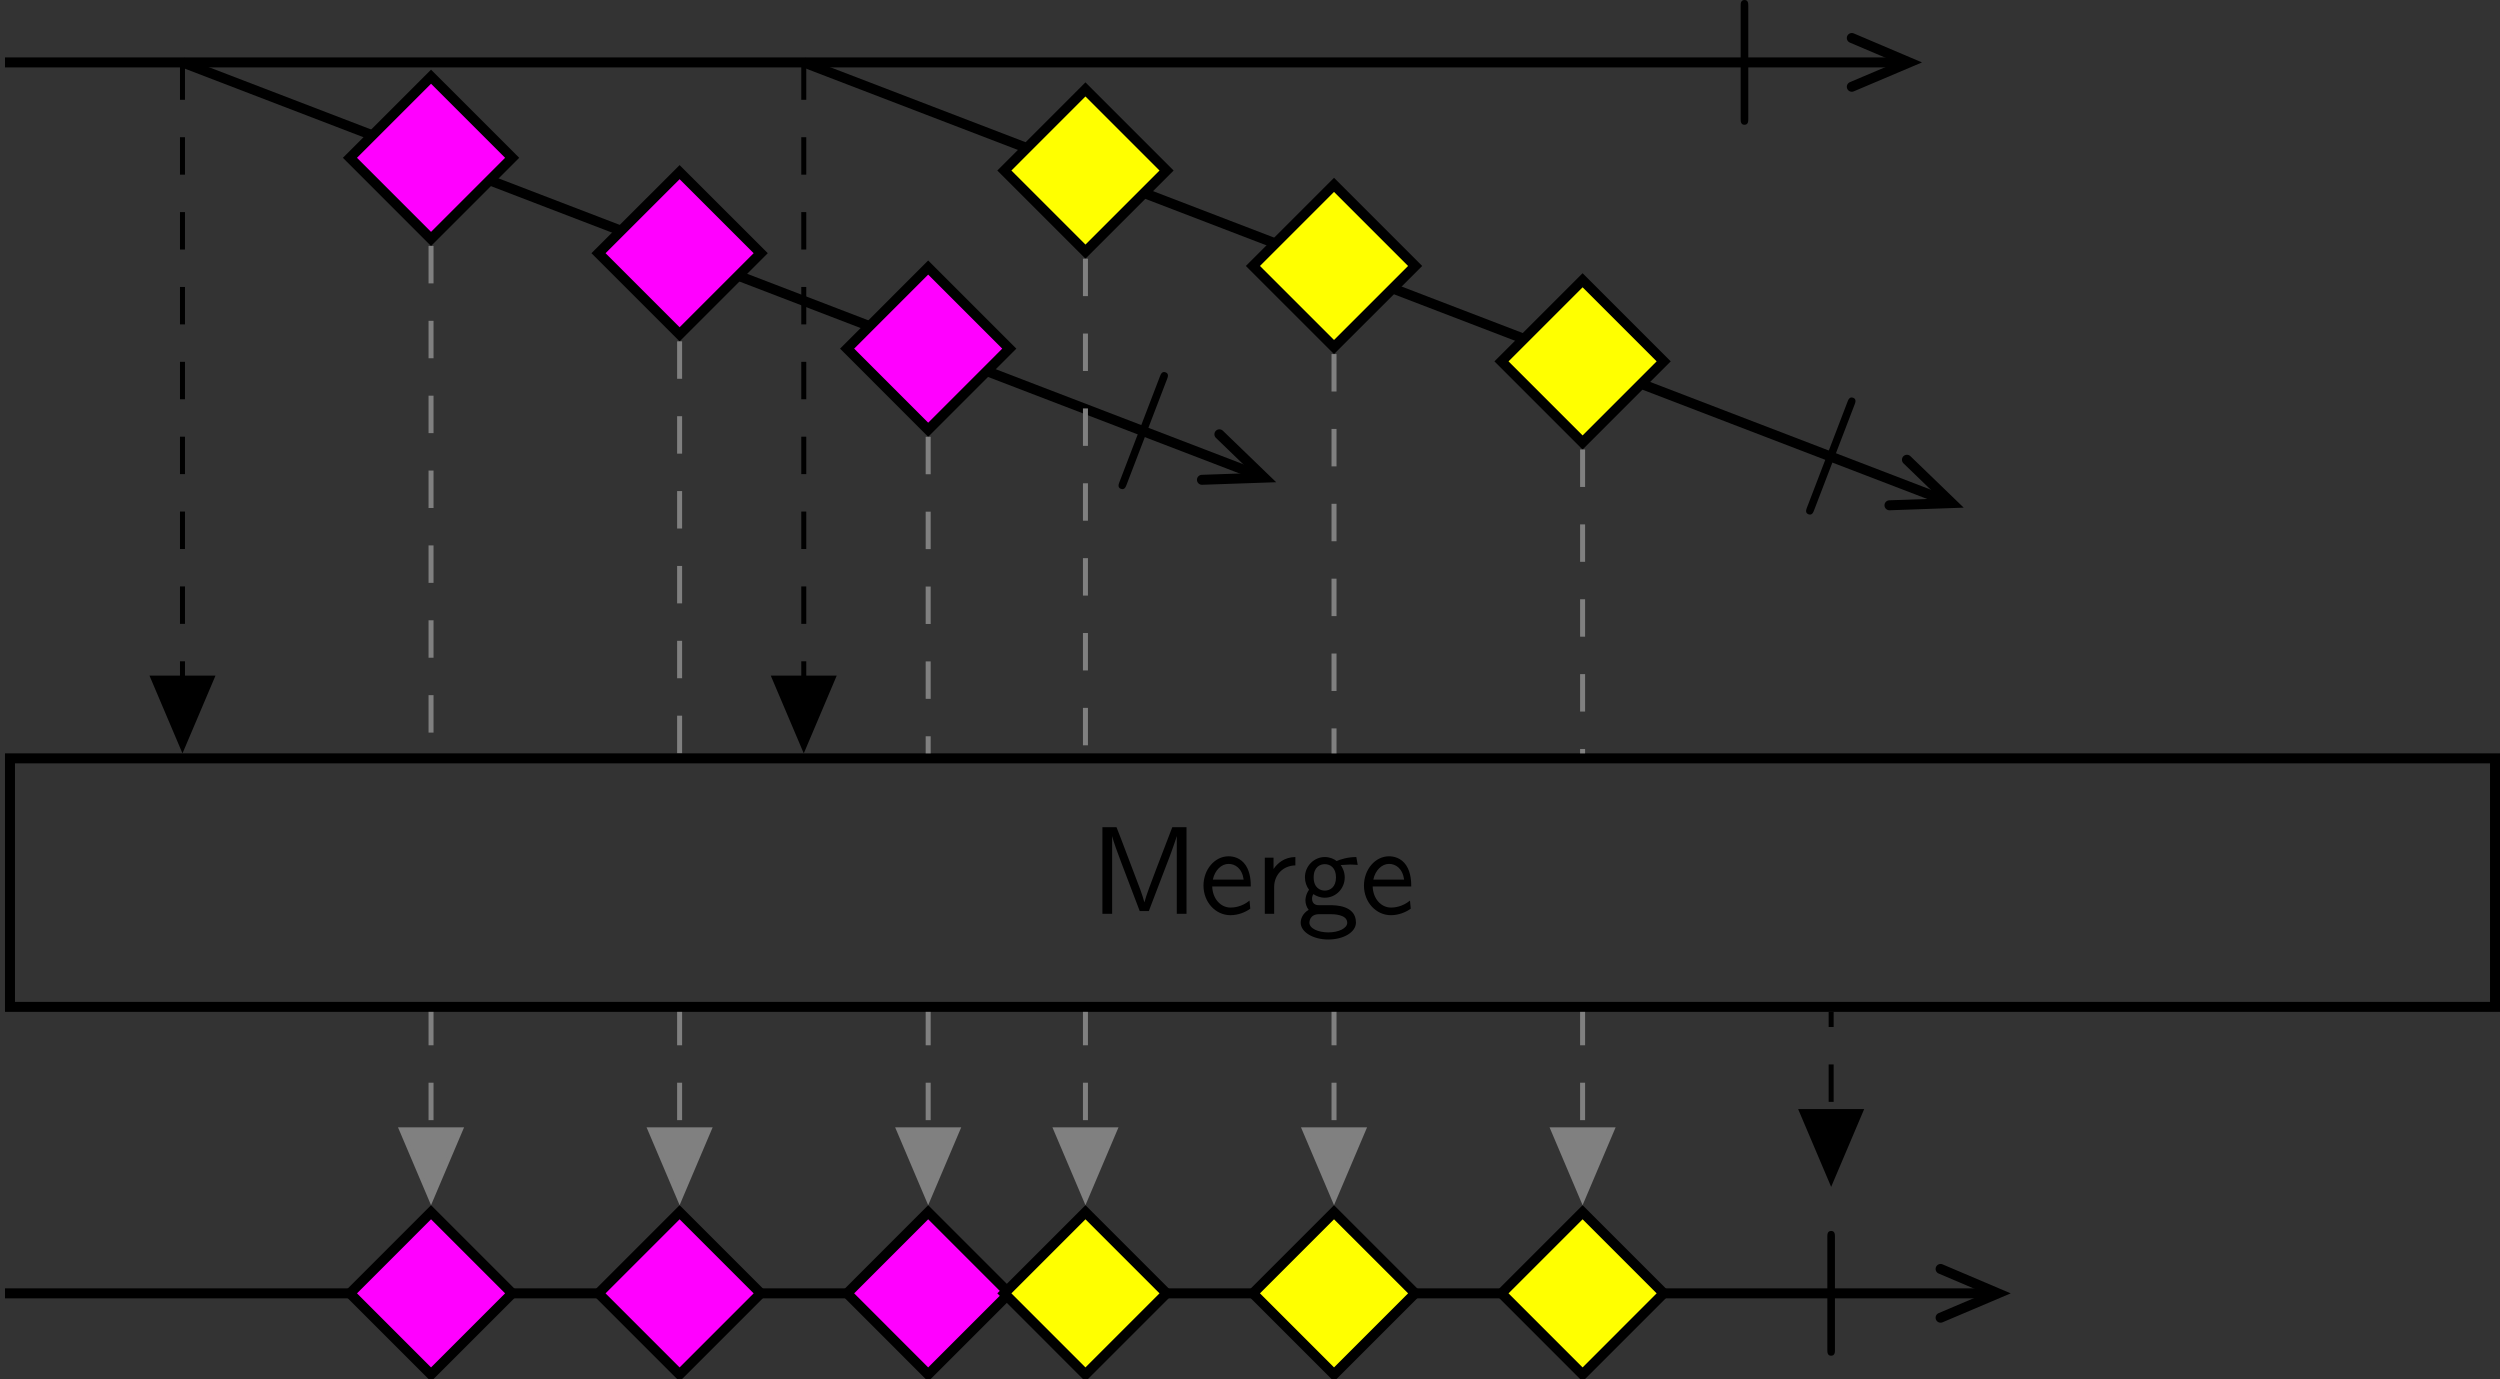<?xml version='1.0' encoding='UTF-8'?>
<!-- This file was generated by dvisvgm 2.11.1 -->
<svg version='1.1' xmlns='http://www.w3.org/2000/svg' xmlns:xlink='http://www.w3.org/1999/xlink' width='425.193pt' height='234.614pt' viewBox='-146.288 -139.213 425.193 234.614'>
<rect x="-146.288" y="-139.213" width="425.193" height="234.614" fill="#333333" stroke="none"/>
<defs>
<path id='g0-106' d='M1.893-7.024C1.893-7.173 1.893-7.472 1.594-7.472C1.285-7.472 1.285-7.183 1.285-7.024V2.042C1.285 2.192 1.285 2.491 1.584 2.491C1.893 2.491 1.893 2.202 1.893 2.042V-7.024Z'/>
<path id='g1-77' d='M5.28-3.537C4.932-2.63 4.463-1.395 4.354-.927H4.344C4.294-1.136 4.174-1.504 4.025-1.923L2.461-6.047L2.122-6.914H.996V0H1.773V-6.177H1.783C1.843-5.858 2.242-4.772 2.501-4.095L3.975-.219H4.702L6.027-3.686C6.346-4.503 6.436-4.752 6.506-4.951C6.605-5.24 6.874-5.958 6.924-6.187L6.934-6.177V0H7.711V-6.914H6.575L5.28-3.537Z'/>
<path id='g1-101' d='M4.125-2.182C4.125-2.521 4.115-3.268 3.726-3.866C3.318-4.483 2.71-4.593 2.351-4.593C1.245-4.593 .349-3.537 .349-2.252C.349-.936 1.305 .11 2.501 .11C3.128 .11 3.696-.13 4.085-.408L4.025-1.056C3.397-.538 2.74-.498 2.511-.498C1.714-.498 1.076-1.205 1.046-2.182H4.125ZM1.096-2.73C1.255-3.487 1.783-3.985 2.351-3.985C2.869-3.985 3.427-3.646 3.557-2.73H1.096Z'/>
<path id='g1-103' d='M3.507-3.895C3.726-3.895 4.005-3.935 4.244-3.935C4.423-3.935 4.812-3.905 4.832-3.905L4.722-4.533C4.025-4.533 3.447-4.344 3.148-4.214C2.939-4.384 2.6-4.533 2.202-4.533C1.345-4.533 .618-3.816 .618-2.909C.618-2.54 .747-2.182 .946-1.923C.658-1.514 .658-1.126 .658-1.076C.658-.817 .747-.528 .917-.319C.399-.01 .279 .448 .279 .707C.279 1.455 1.265 2.052 2.481 2.052C3.706 2.052 4.692 1.465 4.692 .697C4.692-.687 3.029-.687 2.64-.687H1.763C1.634-.687 1.186-.687 1.186-1.215C1.186-1.325 1.225-1.484 1.295-1.574C1.504-1.425 1.833-1.285 2.202-1.285C3.098-1.285 3.796-2.022 3.796-2.909C3.796-3.387 3.577-3.756 3.467-3.905L3.507-3.895ZM2.202-1.853C1.833-1.853 1.315-2.082 1.315-2.909S1.833-3.965 2.202-3.965C2.63-3.965 3.098-3.686 3.098-2.909S2.63-1.853 2.202-1.853ZM2.65 .03C2.869 .03 3.995 .03 3.995 .717C3.995 1.156 3.308 1.484 2.491 1.484C1.684 1.484 .976 1.176 .976 .707C.976 .677 .976 .03 1.753 .03H2.65Z'/>
<path id='g1-114' d='M1.564-2.132C1.564-3.128 2.281-3.846 3.258-3.866V-4.533C2.371-4.523 1.823-4.035 1.514-3.577V-4.483H.817V0H1.564V-2.132Z'/>
</defs>
<g id='page1' transform='matrix(2.13 0 0 2.13 0 0)'>
<path d='M-68.281-60.375H83.52' stroke='#000' fill='none' stroke-width='.797'/>
<path d='M79.184-62.324L83.77-60.375L79.184-58.43' stroke='#000' fill='none' stroke-width='.797' stroke-linecap='round'/>
<path d='M-54.109-60.375L32.039-27.309' stroke='#000' fill='none' stroke-width='.797' stroke-miterlimit='10'/>
<path d='M28.687-30.68L32.27-27.219L27.293-27.047' stroke='#000' fill='none' stroke-width='.797' stroke-miterlimit='10' stroke-linecap='round'/>
<path d='M-27.785-52.758L-34.262-59.234L-40.738-52.758L-34.262-46.281Z' fill='#f0f'/>
<path d='M-27.785-52.758L-34.262-59.234L-40.738-52.758L-34.262-46.281Z' stroke='#000' fill='none' stroke-width='.797' stroke-miterlimit='10'/>
<path d='M-7.938-45.141L-14.414-51.613L-20.891-45.141L-14.414-38.664Z' fill='#f0f'/>
<path d='M-7.938-45.141L-14.414-51.613L-20.891-45.141L-14.414-38.664Z' stroke='#000' fill='none' stroke-width='.797' stroke-miterlimit='10'/>
<path d='M11.91-37.52L5.434-43.996L-1.039-37.52L5.434-31.043Z' fill='#f0f'/>
<path d='M11.91-37.52L5.434-43.996L-1.039-37.52L5.434-31.043Z' stroke='#000' fill='none' stroke-width='.797' stroke-miterlimit='10'/>
<g transform='matrix(.934 .358 -.358 .934 -48.426 61.787)'>
<use x='31.529' y='-109.522' xlink:href='#g0-106'/>
</g>
<path d='M-4.5-60.375L86.938-25.277' stroke='#000' fill='none' stroke-width='.797' stroke-miterlimit='10'/>
<path d='M83.586-28.648L87.168-25.188L82.191-25.012' stroke='#000' fill='none' stroke-width='.797' stroke-miterlimit='10' stroke-linecap='round'/>
<path d='M24.469-51.742L17.992-58.219L11.516-51.742L17.992-45.266Z' fill='#ff0'/>
<path d='M24.469-51.742L17.992-58.219L11.516-51.742L17.992-45.266Z' stroke='#000' fill='none' stroke-width='.797' stroke-miterlimit='10'/>
<path d='M44.317-44.121L37.84-50.598L31.363-44.121L37.84-37.648Z' fill='#ff0'/>
<path d='M44.317-44.121L37.84-50.598L31.363-44.121L37.84-37.648Z' stroke='#000' fill='none' stroke-width='.797' stroke-miterlimit='10'/>
<path d='M64.164-36.504L57.688-42.98L51.211-36.504L57.688-30.027Z' fill='#ff0'/>
<path d='M64.164-36.504L57.688-42.98L51.211-36.504L57.688-30.027Z' stroke='#000' fill='none' stroke-width='.797' stroke-miterlimit='10'/>
<g transform='matrix(.934 .358 -.358 .934 6.474 63.818)'>
<use x='31.529' y='-109.522' xlink:href='#g0-106'/>
</g>
<g transform='matrix(1 0 0 1 37.496 51.636)'>
<use x='31.529' y='-109.522' xlink:href='#g0-106'/>
</g>
<path d='M-67.883 15.039H130.543V-4.805H-67.883Z' stroke='#000' fill='none' stroke-width='.797' stroke-miterlimit='10'/>
<g transform='matrix(1 0 0 1 -13.179 51.636)'>
<use x='31.529' y='-44.028' xlink:href='#g1-77'/>
<use x='40.247' y='-44.028' xlink:href='#g1-101'/>
<use x='44.675' y='-44.028' xlink:href='#g1-114'/>
<use x='48.078' y='-44.028' xlink:href='#g1-103'/>
<use x='53.06' y='-44.028' xlink:href='#g1-101'/>
</g>
<path d='M-68.281 37.914H90.61' stroke='#000' fill='none' stroke-width='.797' stroke-miterlimit='10'/>
<path d='M86.273 35.965L90.855 37.914L86.273 39.859' stroke='#000' fill='none' stroke-width='.797' stroke-miterlimit='10' stroke-linecap='round'/>
<path d='M-27.785 37.914L-34.262 31.437L-40.738 37.914L-34.262 44.391Z' fill='#f0f'/>
<path d='M-27.785 37.914L-34.262 31.437L-40.738 37.914L-34.262 44.391Z' stroke='#000' fill='none' stroke-width='.797' stroke-miterlimit='10'/>
<path d='M-7.938 37.914L-14.414 31.437L-20.891 37.914L-14.414 44.391Z' fill='#f0f'/>
<path d='M-7.938 37.914L-14.414 31.437L-20.891 37.914L-14.414 44.391Z' stroke='#000' fill='none' stroke-width='.797' stroke-miterlimit='10'/>
<path d='M11.91 37.914L5.434 31.437L-1.039 37.914L5.434 44.391Z' fill='#f0f'/>
<path d='M11.91 37.914L5.434 31.437L-1.039 37.914L5.434 44.391Z' stroke='#000' fill='none' stroke-width='.797' stroke-miterlimit='10'/>
<path d='M24.469 37.914L17.992 31.437L11.516 37.914L17.992 44.391Z' fill='#ff0'/>
<path d='M24.469 37.914L17.992 31.437L11.516 37.914L17.992 44.391Z' stroke='#000' fill='none' stroke-width='.797' stroke-miterlimit='10'/>
<path d='M44.317 37.914L37.84 31.437L31.363 37.914L37.84 44.391Z' fill='#ff0'/>
<path d='M44.317 37.914L37.84 31.437L31.363 37.914L37.84 44.391Z' stroke='#000' fill='none' stroke-width='.797' stroke-miterlimit='10'/>
<path d='M64.164 37.914L57.688 31.437L51.211 37.914L57.688 44.391Z' fill='#ff0'/>
<path d='M64.164 37.914L57.688 31.437L51.211 37.914L57.688 44.391Z' stroke='#000' fill='none' stroke-width='.797' stroke-miterlimit='10'/>
<g transform='matrix(1 0 0 1 44.416 51.636)'>
<use x='31.529' y='-11.233' xlink:href='#g0-106'/>
</g>
<path d='M-54.109-60.379V-6.012' stroke='#000' fill='none' stroke-width='.399' stroke-miterlimit='10' stroke-dasharray='2.989 2.989'/>
<path d='M-51.773-11.215L-54.109-5.711L-56.445-11.215Z'/>
<path d='M-51.773-11.215L-54.109-5.711L-56.445-11.215Z' stroke='#000' fill='none' stroke-width='.399' stroke-miterlimit='10'/>
<path d='M-4.5-60.379V-6.012' stroke='#000' fill='none' stroke-width='.399' stroke-miterlimit='10' stroke-dasharray='2.989 2.989'/>
<path d='M-2.168-11.215L-4.5-5.711L-6.836-11.215Z'/>
<path d='M-2.168-11.215L-4.5-5.711L-6.836-11.215Z' stroke='#000' fill='none' stroke-width='.399' stroke-miterlimit='10'/>
<path d='M-34.262-45.719V-5.203' stroke='#808080' fill='none' stroke-width='.399' stroke-miterlimit='10' stroke-dasharray='2.989 2.989'/>
<path d='M-14.414-38.102V-5.203' stroke='#808080' fill='none' stroke-width='.399' stroke-miterlimit='10' stroke-dasharray='2.989 2.989'/>
<path d='M5.434-30.48V-5.203' stroke='#808080' fill='none' stroke-width='.399' stroke-miterlimit='10' stroke-dasharray='2.989 2.989'/>
<path d='M17.992-44.703V-5.203' stroke='#808080' fill='none' stroke-width='.399' stroke-miterlimit='10' stroke-dasharray='2.989 2.989'/>
<path d='M37.84-37.086V-5.203' stroke='#808080' fill='none' stroke-width='.399' stroke-miterlimit='10' stroke-dasharray='2.989 2.989'/>
<path d='M57.688-29.465V-5.203' stroke='#808080' fill='none' stroke-width='.399' stroke-miterlimit='10' stroke-dasharray='2.989 2.989'/>
<path d='M-34.262 30.062V15.438' stroke='#808080' fill='none' stroke-width='.399' stroke-miterlimit='10' stroke-dasharray='2.989 2.989'/>
<path d='M-31.926 24.859L-34.262 30.363L-36.598 24.859Z' fill='#808080'/>
<path d='M-31.926 24.859L-34.262 30.363L-36.598 24.859Z' stroke='#808080' fill='none' stroke-width='.399' stroke-miterlimit='10'/>
<path d='M-14.414 30.062V15.438' stroke='#808080' fill='none' stroke-width='.399' stroke-miterlimit='10' stroke-dasharray='2.989 2.989'/>
<path d='M-12.078 24.859L-14.414 30.363L-16.75 24.859Z' fill='#808080'/>
<path d='M-12.078 24.859L-14.414 30.363L-16.75 24.859Z' stroke='#808080' fill='none' stroke-width='.399' stroke-miterlimit='10'/>
<path d='M5.434 30.062V15.438' stroke='#808080' fill='none' stroke-width='.399' stroke-miterlimit='10' stroke-dasharray='2.989 2.989'/>
<path d='M7.77 24.859L5.434 30.363L3.098 24.859Z' fill='#808080'/>
<path d='M7.77 24.859L5.434 30.363L3.098 24.859Z' stroke='#808080' fill='none' stroke-width='.399' stroke-miterlimit='10'/>
<path d='M17.992 30.062V15.438' stroke='#808080' fill='none' stroke-width='.399' stroke-miterlimit='10' stroke-dasharray='2.989 2.989'/>
<path d='M20.328 24.859L17.992 30.363L15.656 24.859Z' fill='#808080'/>
<path d='M20.328 24.859L17.992 30.363L15.656 24.859Z' stroke='#808080' fill='none' stroke-width='.399' stroke-miterlimit='10'/>
<path d='M37.84 30.062V15.438' stroke='#808080' fill='none' stroke-width='.399' stroke-miterlimit='10' stroke-dasharray='2.989 2.989'/>
<path d='M40.176 24.859L37.84 30.363L35.504 24.859Z' fill='#808080'/>
<path d='M40.176 24.859L37.84 30.363L35.504 24.859Z' stroke='#808080' fill='none' stroke-width='.399' stroke-miterlimit='10'/>
<path d='M57.688 30.062V15.438' stroke='#808080' fill='none' stroke-width='.399' stroke-miterlimit='10' stroke-dasharray='2.989 2.989'/>
<path d='M60.023 24.859L57.688 30.363L55.352 24.859Z' fill='#808080'/>
<path d='M60.023 24.859L57.688 30.363L55.352 24.859Z' stroke='#808080' fill='none' stroke-width='.399' stroke-miterlimit='10'/>
<path d='M77.535 28.602V15.438' stroke='#000' fill='none' stroke-width='.399' stroke-miterlimit='10' stroke-dasharray='2.989 2.989'/>
<path d='M79.871 23.398L77.535 28.902L75.199 23.398Z'/>
<path d='M79.871 23.398L77.535 28.902L75.199 23.398Z' stroke='#000' fill='none' stroke-width='.399' stroke-miterlimit='10'/>
</g>
</svg>